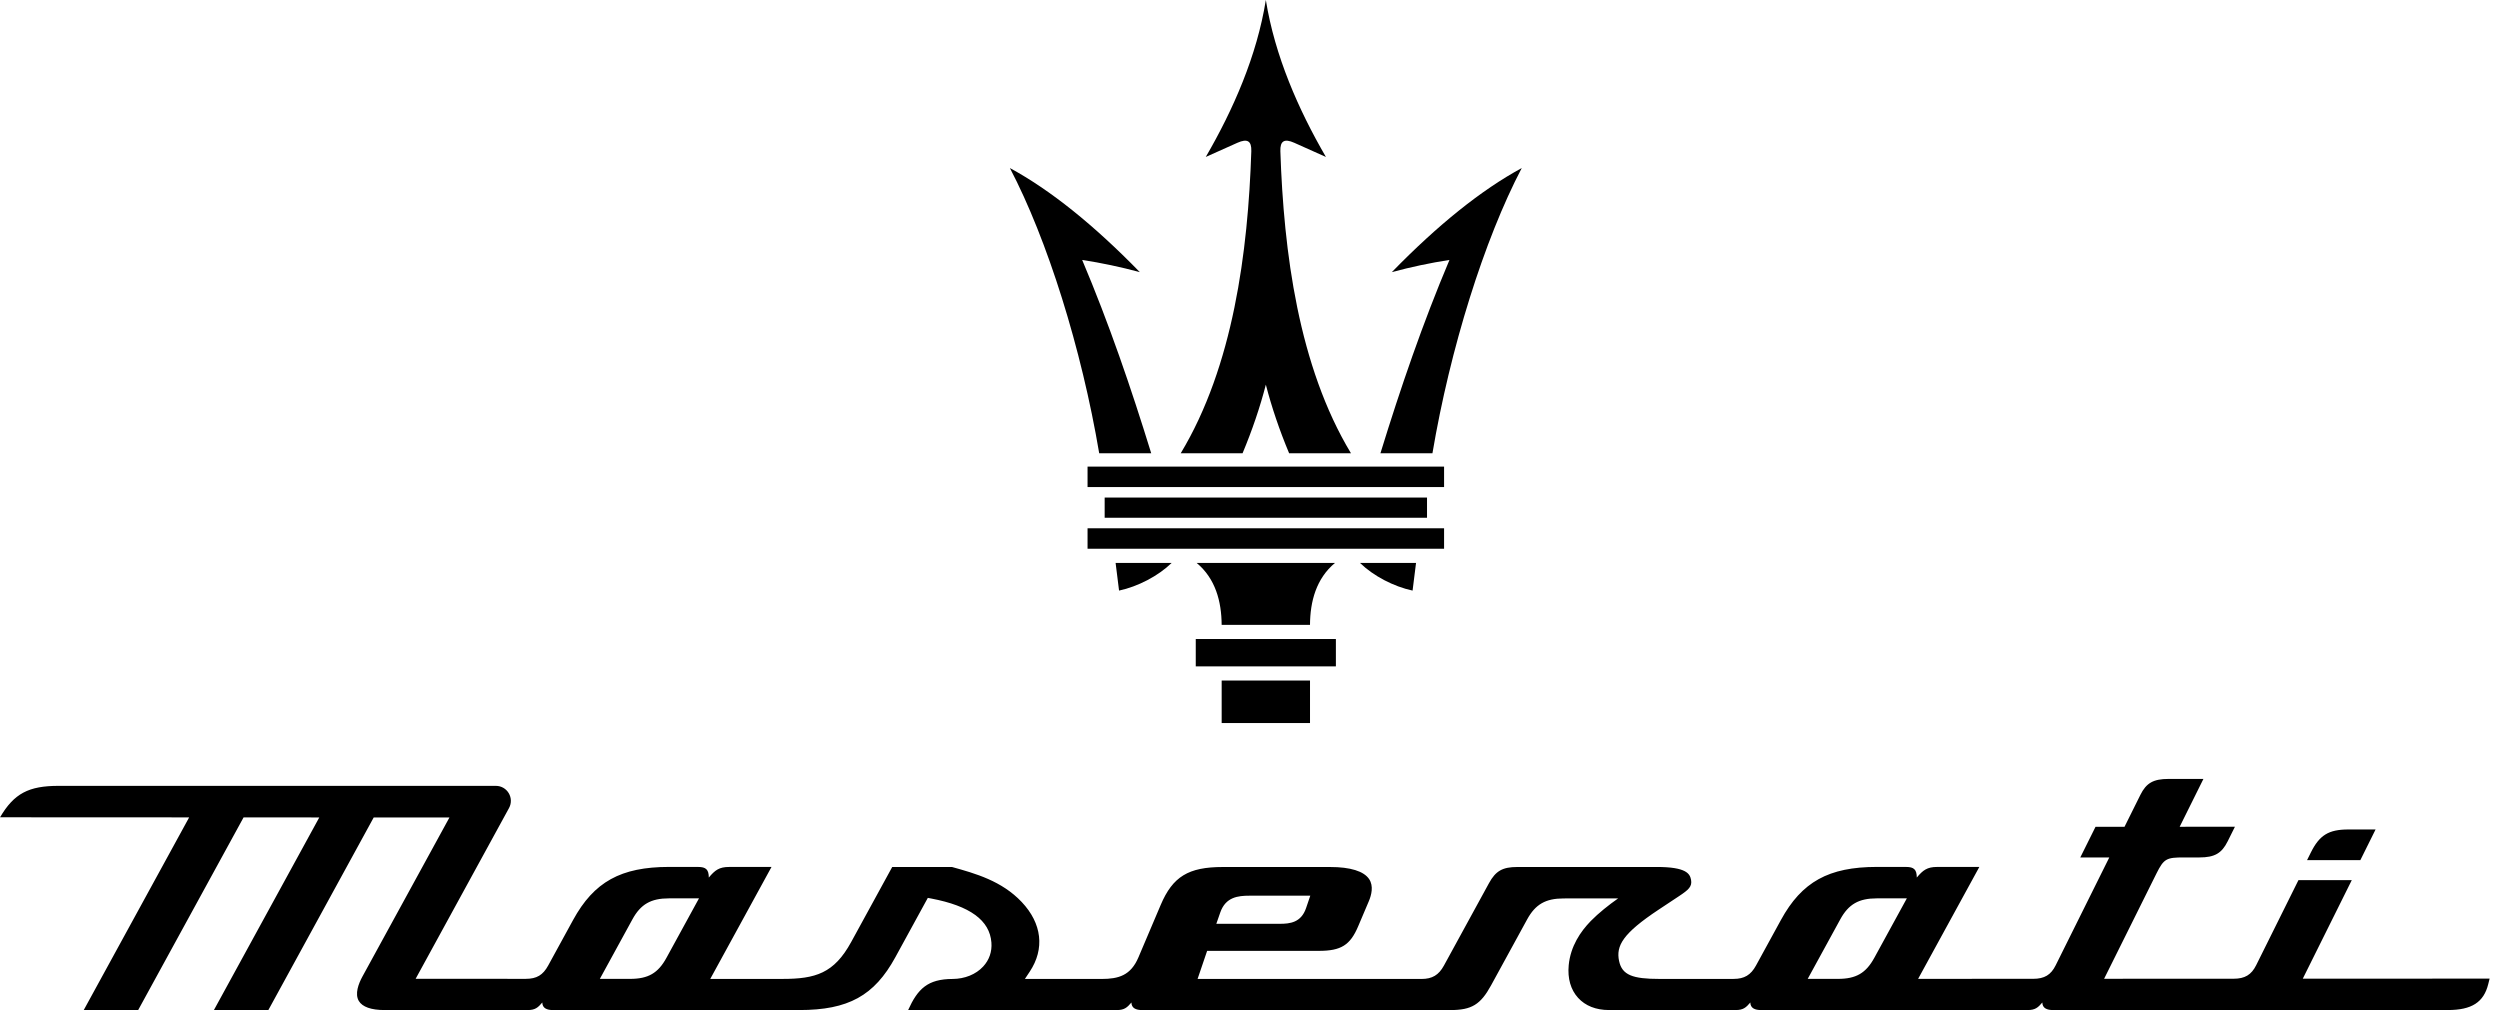 <svg width="198" height="80" viewBox="0 0 198 80" fill="none" xmlns="http://www.w3.org/2000/svg">
<g clip-path="url(#clip0_805_4120)">
<path d="M186.94 68.123C185.532 68.124 184.125 68.125 182.717 68.125C182.816 67.926 182.915 67.726 183.015 67.526C183.703 66.14 184.427 65.694 185.994 65.694C186.712 65.693 187.43 65.693 188.147 65.692C187.745 66.503 187.342 67.313 186.94 68.123L186.94 68.123Z" fill="black"/>
<path d="M182.38 77.512C183.674 74.91 184.968 72.307 186.262 69.705C184.854 69.705 183.446 69.706 182.038 69.706C180.922 71.953 179.805 74.199 178.689 76.445C178.311 77.204 177.795 77.514 176.908 77.515C173.488 77.516 170.067 77.518 166.646 77.519C168.029 74.736 169.413 71.953 170.797 69.169C171.382 67.993 171.603 67.909 172.969 67.909C173.379 67.909 173.788 67.909 174.197 67.909C175.394 67.908 175.958 67.586 176.432 66.633C176.623 66.248 176.814 65.863 177.006 65.478C175.547 65.478 174.088 65.48 172.63 65.48C173.257 64.216 173.885 62.953 174.512 61.69C173.592 61.69 172.672 61.69 171.752 61.691C170.55 61.691 169.986 62.01 169.517 62.956C169.099 63.798 168.68 64.64 168.262 65.481C167.496 65.482 166.731 65.482 165.965 65.483C165.562 66.293 165.16 67.103 164.757 67.913C165.523 67.913 166.289 67.912 167.055 67.912C166.584 68.861 163.281 75.505 162.809 76.454C162.433 77.212 161.918 77.521 161.034 77.522C157.994 77.523 154.954 77.524 151.915 77.525C153.531 74.571 155.147 71.617 156.763 68.662C155.647 68.661 154.532 68.662 153.415 68.662C152.633 68.662 152.298 68.917 151.81 69.501C151.807 68.863 151.577 68.662 150.964 68.662C150.19 68.661 149.417 68.659 148.642 68.66C144.832 68.662 142.703 69.838 141.049 72.863C140.391 74.064 139.734 75.266 139.076 76.468C138.664 77.222 138.15 77.529 137.303 77.529C135.344 77.53 133.386 77.53 131.428 77.531C129.3 77.531 128.467 77.225 128.231 76.11C127.978 74.908 128.517 73.933 131.365 72.044C131.903 71.687 132.44 71.331 132.978 70.975C133.728 70.477 134.031 70.218 133.931 69.678C133.841 69.196 133.549 68.664 131.222 68.664C127.538 68.665 123.855 68.665 120.172 68.666C119.003 68.666 118.459 68.976 117.93 69.942C116.739 72.121 115.547 74.299 114.356 76.478C113.945 77.227 113.432 77.533 112.582 77.533C106.671 77.533 100.759 77.534 94.848 77.534C95.101 76.792 95.353 76.05 95.605 75.308C98.557 75.308 101.509 75.308 104.461 75.308C106.208 75.308 106.933 74.856 107.563 73.373C107.845 72.71 108.127 72.046 108.408 71.382C108.621 70.882 108.798 70.172 108.439 69.63C108.022 68.999 106.951 68.666 105.343 68.667C102.509 68.667 99.674 68.667 96.84 68.667C94.121 68.667 92.881 69.425 91.927 71.671C91.338 73.057 90.749 74.443 90.161 75.829C89.558 77.248 88.602 77.533 87.253 77.533C85.225 77.533 83.198 77.533 81.171 77.533C81.298 77.341 81.425 77.15 81.553 76.958C82.756 75.15 82.525 73.138 80.919 71.438C79.342 69.769 77.249 69.179 75.394 68.665C73.817 68.665 72.241 68.665 70.664 68.665C69.58 70.647 68.495 72.63 67.411 74.613C66.054 77.093 64.579 77.53 61.978 77.53C60.069 77.53 58.161 77.529 56.253 77.529C57.87 74.573 59.486 71.618 61.103 68.663C59.983 68.662 58.864 68.663 57.743 68.663C56.961 68.663 56.626 68.917 56.138 69.502C56.134 68.863 55.905 68.663 55.292 68.662C54.522 68.661 53.753 68.66 52.982 68.66C49.173 68.663 47.044 69.839 45.389 72.863C44.731 74.065 44.074 75.267 43.416 76.469C43.001 77.228 42.504 77.524 41.642 77.524C38.734 77.523 35.826 77.522 32.918 77.521C35.383 73.013 37.849 68.506 40.314 63.998C40.747 63.206 40.174 62.24 39.272 62.24H4.631C2.28 62.24 1.117 62.836 0.004 64.729C4.996 64.731 9.988 64.734 14.981 64.736C12.198 69.823 9.415 74.909 6.632 79.996H10.943C13.726 74.91 16.508 69.824 19.291 64.738C21.29 64.739 23.289 64.74 25.288 64.741C22.506 69.826 19.724 74.911 16.942 79.996H21.254C24.035 74.911 26.817 69.827 29.598 64.743C31.597 64.743 33.596 64.744 35.596 64.745C33.299 68.942 31.003 73.14 28.707 77.337C28.392 77.913 28.087 78.716 28.419 79.277C28.698 79.747 29.399 79.996 30.445 79.996H41.806C42.364 79.996 42.602 79.814 42.95 79.398C42.952 79.854 43.334 79.996 43.77 79.996H63.307C67.183 79.996 69.243 78.863 70.909 75.817C71.767 74.249 72.625 72.68 73.483 71.112C73.513 71.117 73.718 71.156 73.748 71.162C76.826 71.748 78.388 72.889 78.52 74.651C78.575 75.372 78.349 76.028 77.867 76.549C77.293 77.171 76.41 77.529 75.446 77.533C73.478 77.54 72.689 78.303 71.924 79.996H88.465C89.023 79.996 89.262 79.814 89.609 79.398C89.611 79.854 89.993 79.996 90.429 79.996H114.895C116.546 79.996 117.261 79.56 118.085 78.054C119.04 76.308 119.995 74.562 120.95 72.816C121.604 71.621 122.415 71.156 123.842 71.156C125.28 71.155 126.717 71.155 128.154 71.155C127.429 71.661 126.613 72.309 125.993 72.941C125.175 73.781 124.385 74.941 124.242 76.442C124.142 77.49 124.398 78.384 124.984 79.029C125.559 79.661 126.403 79.995 127.426 79.995H137.483C138.04 79.995 138.279 79.813 138.626 79.398C138.628 79.853 139.01 79.995 139.446 79.995H160.609C161.166 79.995 161.405 79.813 161.752 79.398C161.755 79.853 162.136 79.995 162.572 79.995H193.87C195.755 79.995 196.712 79.382 197.068 77.945C197.104 77.799 197.141 77.652 197.177 77.506C192.245 77.508 187.313 77.51 182.381 77.512L182.38 77.512ZM96.647 72.263C97.074 71.041 98.06 70.939 98.951 70.939H103.775C103.664 71.266 103.553 71.592 103.441 71.919C103.05 73.069 102.164 73.165 101.365 73.165H96.333C96.438 72.864 96.543 72.564 96.647 72.263L96.647 72.263ZM52.786 75.855C52.12 77.074 51.337 77.528 49.895 77.527C49.099 77.526 48.304 77.526 47.509 77.525C48.369 75.954 49.229 74.382 50.089 72.81C50.742 71.616 51.552 71.15 52.978 71.15H55.36C54.502 72.719 53.644 74.287 52.786 75.855L52.786 75.855ZM148.448 75.855C147.781 77.074 146.998 77.528 145.556 77.527C144.761 77.526 143.966 77.526 143.171 77.525C144.031 75.954 144.891 74.382 145.751 72.81C146.404 71.616 147.214 71.15 148.64 71.15H151.022C150.164 72.719 149.306 74.287 148.448 75.855L148.448 75.855Z" fill="black"/>
<path d="M94.704 52.777V50.61H100.253H100.253H105.802V52.777H100.253H100.253H94.704Z" fill="black"/>
<path d="M100.254 57.265H103.753V53.898H100.254H100.254H96.756V57.265H100.254" fill="black"/>
<path d="M96.755 49.492C96.745 47.633 96.261 45.818 94.774 44.583H100.253H100.253H105.732C104.246 45.818 103.762 47.633 103.752 49.492H100.254H100.253H96.755H96.755Z" fill="black"/>
<path d="M87.489 41.006V39.406H100.255H100.255H113.02V41.006H100.255H100.255H87.489Z" fill="black"/>
<path d="M88.629 46.775C90.12 46.456 91.728 45.62 92.795 44.584H88.356C88.447 45.314 88.538 46.045 88.629 46.775H88.629Z" fill="black"/>
<path d="M111.876 46.775C110.386 46.456 108.777 45.62 107.711 44.584H112.15C112.059 45.314 111.968 46.045 111.876 46.775H111.876Z" fill="black"/>
<path d="M87.057 35.901C85.658 27.613 82.957 18.985 79.983 13.309C83.175 15.041 86.605 17.789 90.275 21.554C88.752 21.143 87.23 20.821 85.708 20.587C87.83 25.605 89.583 30.727 91.177 35.901C89.804 35.901 88.43 35.901 87.056 35.901L87.057 35.901Z" fill="black"/>
<path d="M113.449 35.901C114.849 27.613 117.549 18.985 120.523 13.309C117.332 15.041 113.901 17.789 110.232 21.554C111.754 21.143 113.276 20.821 114.798 20.587C112.676 25.605 110.923 30.727 109.329 35.901C110.703 35.901 112.076 35.901 113.45 35.901L113.449 35.901Z" fill="black"/>
<path d="M86.134 38.575V36.955H100.252H100.253H114.371V38.575H100.253H100.252H86.134Z" fill="black"/>
<path d="M95.497 12.431C97.677 8.68 99.548 4.416 100.255 0C100.962 4.416 102.833 8.68 105.013 12.431C104.237 12.081 103.414 11.711 102.503 11.307C101.714 10.956 101.379 11.163 101.405 11.976C101.668 19.943 102.839 29.001 106.997 35.899H102.099C101.331 34.064 100.717 32.253 100.255 30.465C99.793 32.253 99.178 34.064 98.411 35.899H93.513C97.671 29.001 98.842 19.943 99.104 11.976C99.131 11.163 98.796 10.956 98.006 11.307C97.096 11.711 96.273 12.081 95.497 12.431H95.497Z" fill="black"/>
<path d="M86.134 43.46V41.84H100.252H100.253H114.371V43.46H100.253H100.252H86.134Z" fill="black"/>
</g>
<defs>
<clipPath id="clip0_805_4120">
<rect width="197.18" height="80" fill="white"/>
</clipPath>
</defs>
</svg>
